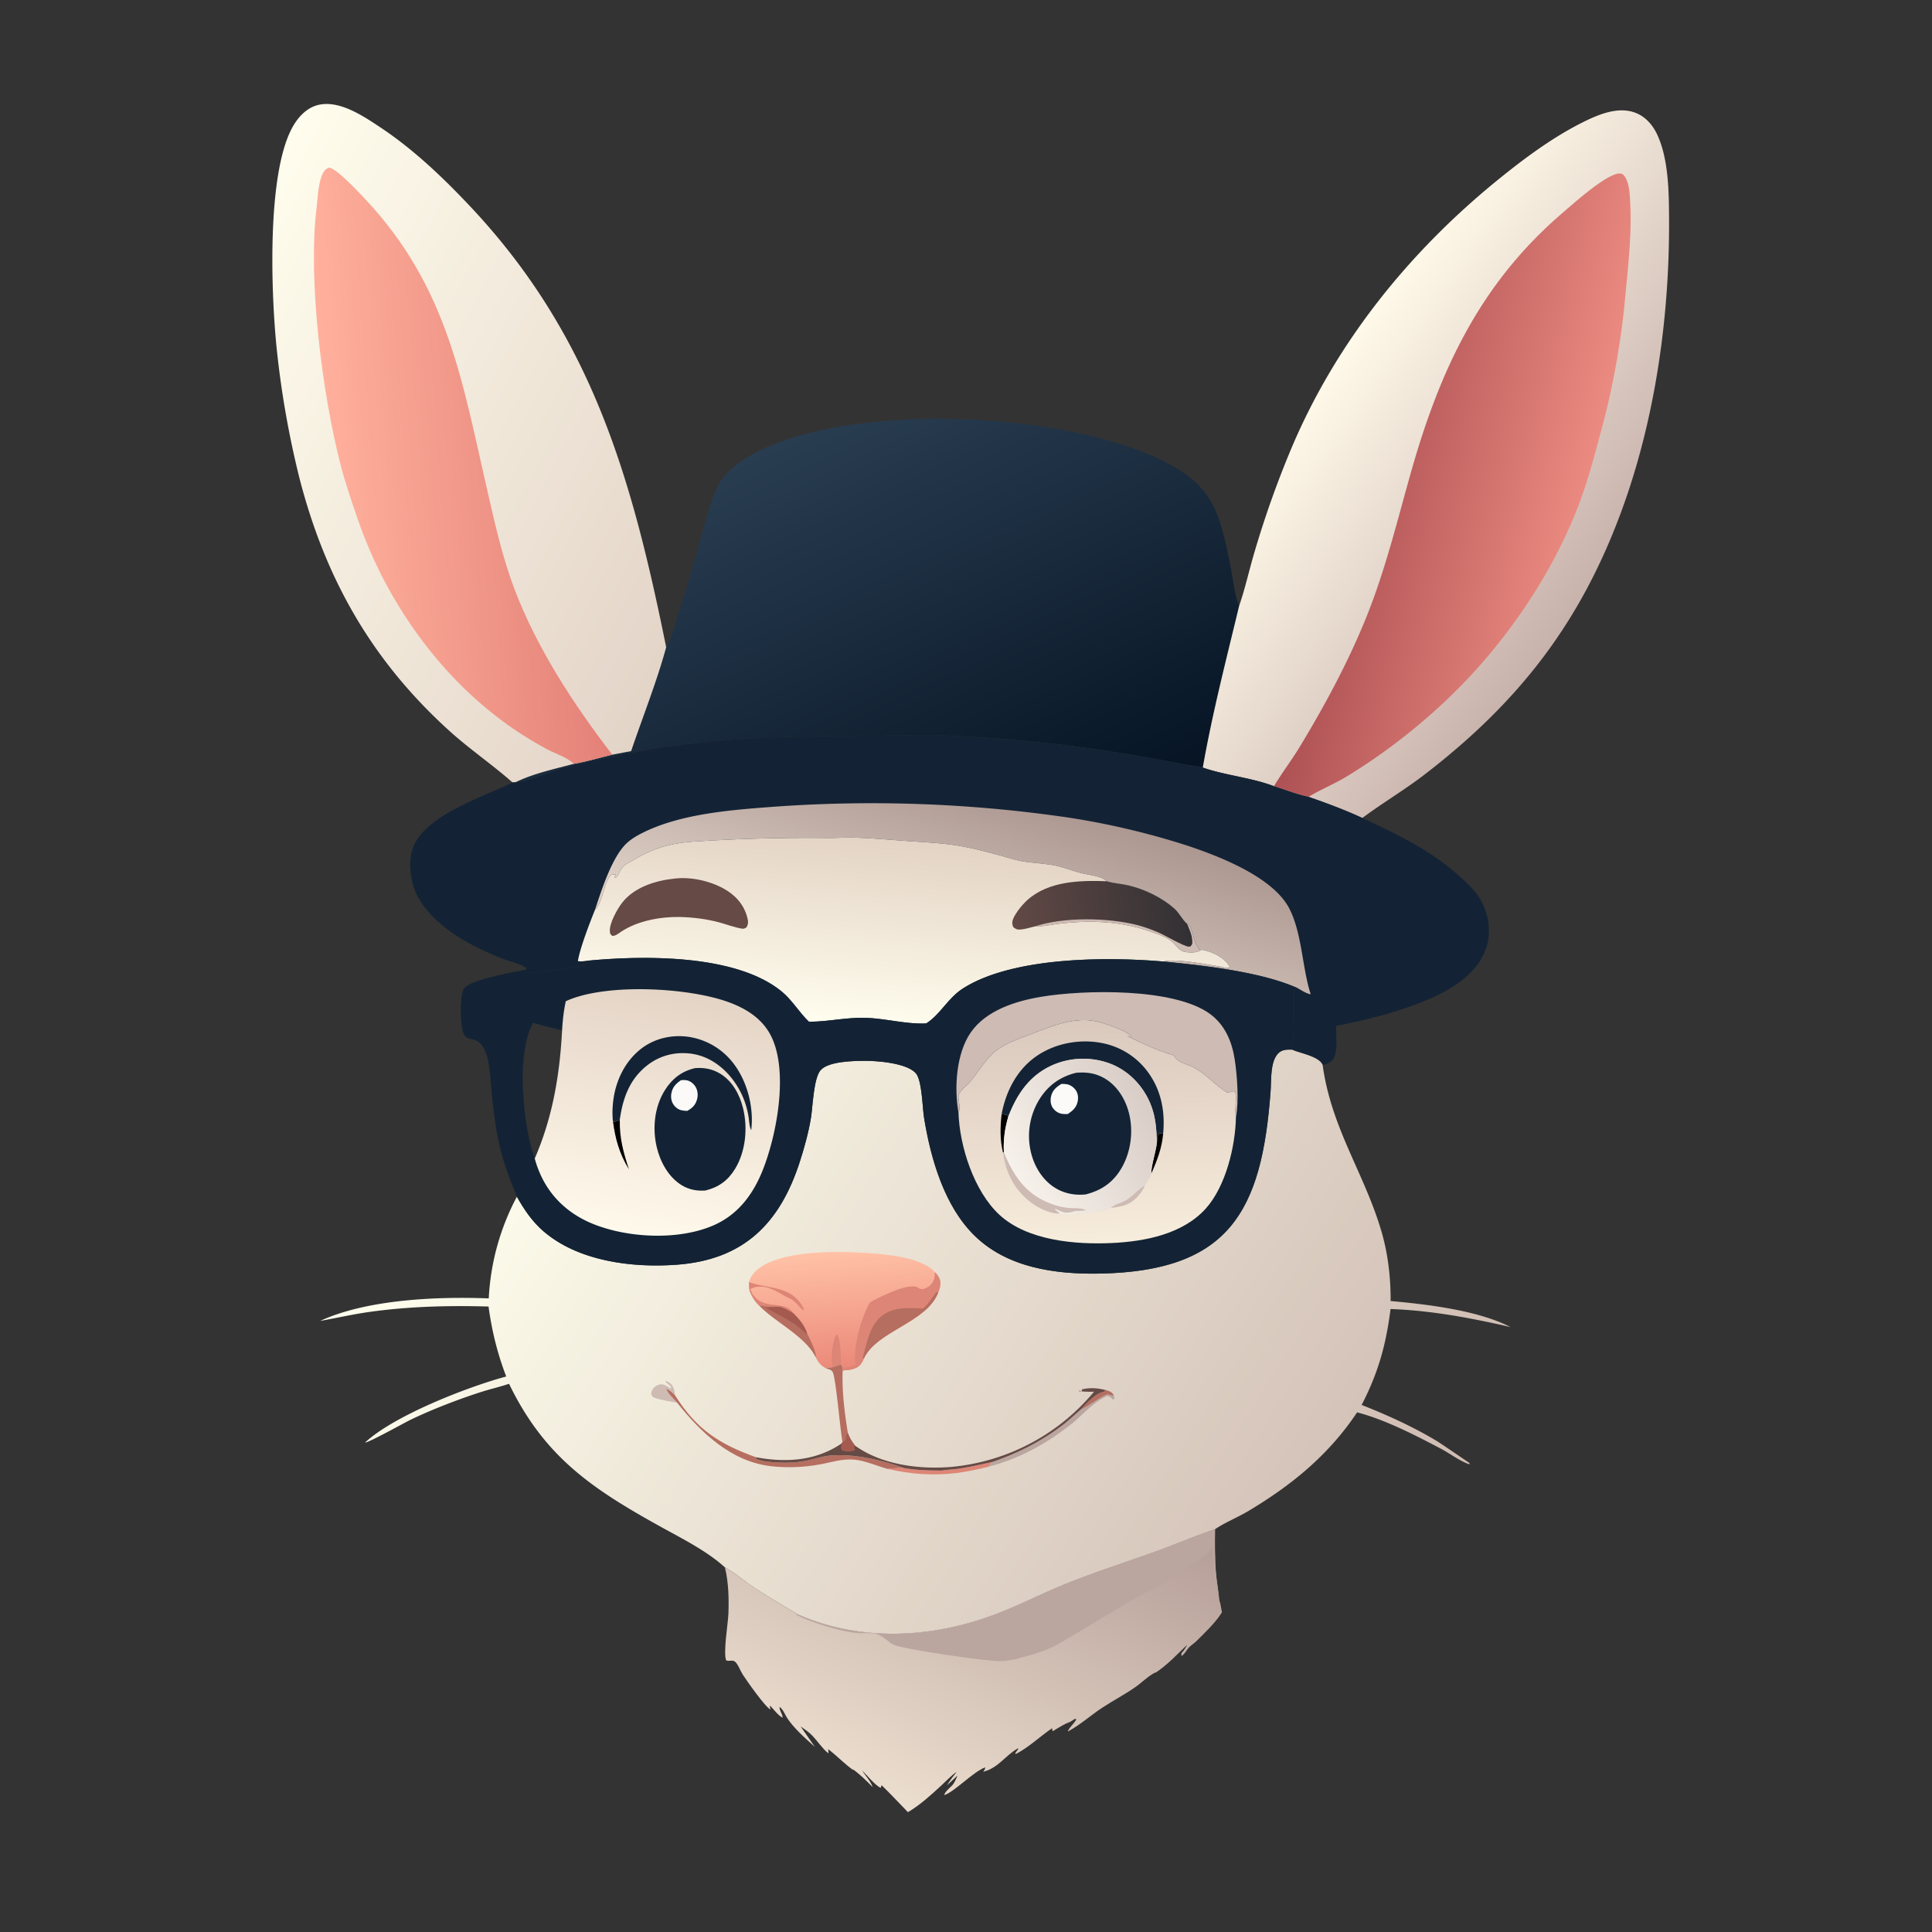 <svg version="1.1" xmlns="http://www.w3.org/2000/svg" style="display: block;" viewBox="0 0 2048 2048" width="1024" height="1024">
<rect x="0" y="0" width="2048" height="2048" fill="#333333" stroke="none"/>
<defs>
	<linearGradient id="Gradient1" gradientUnits="userSpaceOnUse" x1="1096.99" y1="1547.84" x2="930.757" y2="1902.35">
		<stop class="stop0" offset="0" stop-opacity="1" stop-color="rgb(181,158,152)"/>
		<stop class="stop1" offset="1" stop-opacity="1" stop-color="rgb(236,222,207)"/>
	</linearGradient>
	<linearGradient id="Gradient2" gradientUnits="userSpaceOnUse" x1="1087.62" y1="898.005" x2="875.535" y2="446.119">
		<stop class="stop0" offset="0" stop-opacity="1" stop-color="rgb(6,20,36)"/>
		<stop class="stop1" offset="1" stop-opacity="1" stop-color="rgb(41,61,81)"/>
	</linearGradient>
	<linearGradient id="Gradient3" gradientUnits="userSpaceOnUse" x1="753.64" y1="628.013" x2="204.077" y2="339.419">
		<stop class="stop0" offset="0" stop-opacity="1" stop-color="rgb(227,212,200)"/>
		<stop class="stop1" offset="1" stop-opacity="1" stop-color="rgb(255,253,237)"/>
	</linearGradient>
	<linearGradient id="Gradient4" gradientUnits="userSpaceOnUse" x1="621.794" y1="482.533" x2="349.254" y2="502.581">
		<stop class="stop0" offset="0" stop-opacity="1" stop-color="rgb(228,129,120)"/>
		<stop class="stop1" offset="1" stop-opacity="1" stop-color="rgb(255,176,156)"/>
	</linearGradient>
	<linearGradient id="Gradient5" gradientUnits="userSpaceOnUse" x1="1699.22" y1="604.765" x2="1406.96" y2="395.287">
		<stop class="stop0" offset="0" stop-opacity="1" stop-color="rgb(200,178,172)"/>
		<stop class="stop1" offset="1" stop-opacity="1" stop-color="rgb(255,249,233)"/>
	</linearGradient>
	<linearGradient id="Gradient6" gradientUnits="userSpaceOnUse" x1="1435.73" y1="485.923" x2="1674.92" y2="543.101">
		<stop class="stop0" offset="0" stop-opacity="1" stop-color="rgb(174,81,84)"/>
		<stop class="stop1" offset="1" stop-opacity="1" stop-color="rgb(235,138,128)"/>
	</linearGradient>
	<linearGradient id="Gradient7" gradientUnits="userSpaceOnUse" x1="1060.81" y1="838.574" x2="1002.71" y2="1033.85">
		<stop class="stop0" offset="0" stop-opacity="1" stop-color="rgb(172,151,145)"/>
		<stop class="stop1" offset="1" stop-opacity="1" stop-color="rgb(220,206,196)"/>
	</linearGradient>
	<linearGradient id="Gradient8" gradientUnits="userSpaceOnUse" x1="972.442" y1="891.353" x2="953.151" y2="1090.04">
		<stop class="stop0" offset="0" stop-opacity="1" stop-color="rgb(227,211,196)"/>
		<stop class="stop1" offset="1" stop-opacity="1" stop-color="rgb(255,253,238)"/>
	</linearGradient>
	<linearGradient id="Gradient9" gradientUnits="userSpaceOnUse" x1="1255.04" y1="957.361" x2="1076.54" y2="989.528">
		<stop class="stop0" offset="0" stop-opacity="1" stop-color="rgb(51,49,52)"/>
		<stop class="stop1" offset="1" stop-opacity="1" stop-color="rgb(98,73,69)"/>
	</linearGradient>
	<linearGradient id="Gradient10" gradientUnits="userSpaceOnUse" x1="1445.27" y1="1662.5" x2="556.076" y2="1094.46">
		<stop class="stop0" offset="0" stop-opacity="1" stop-color="rgb(208,189,179)"/>
		<stop class="stop1" offset="1" stop-opacity="1" stop-color="rgb(255,255,238)"/>
	</linearGradient>
	<linearGradient id="Gradient11" gradientUnits="userSpaceOnUse" x1="900.599" y1="1447.63" x2="890.901" y2="1327.24">
		<stop class="stop0" offset="0" stop-opacity="1" stop-color="rgb(236,138,122)"/>
		<stop class="stop1" offset="1" stop-opacity="1" stop-color="rgb(255,193,166)"/>
	</linearGradient>
	<linearGradient id="Gradient12" gradientUnits="userSpaceOnUse" x1="1159.62" y1="1080.31" x2="1167.87" y2="1315.67">
		<stop class="stop0" offset="0" stop-opacity="1" stop-color="rgb(218,200,189)"/>
		<stop class="stop1" offset="1" stop-opacity="1" stop-color="rgb(247,237,220)"/>
	</linearGradient>
	<linearGradient id="Gradient13" gradientUnits="userSpaceOnUse" x1="1214.64" y1="1164.05" x2="1077.74" y2="1246.54">
		<stop class="stop0" offset="0" stop-opacity="1" stop-color="rgb(217,205,199)"/>
		<stop class="stop1" offset="1" stop-opacity="1" stop-color="rgb(246,241,234)"/>
	</linearGradient>
	<linearGradient id="Gradient14" gradientUnits="userSpaceOnUse" x1="722.356" y1="1051.68" x2="676.827" y2="1307.18">
		<stop class="stop0" offset="0" stop-opacity="1" stop-color="rgb(228,212,198)"/>
		<stop class="stop1" offset="1" stop-opacity="1" stop-color="rgb(255,249,235)"/>
	</linearGradient>
</defs>
<path transform="translate(0,0)" fill="url(#Gradient1)" d="M 844.337 1710.62 C 910.773 1740.45 986.217 1736.9 1053.47 1711.82 C 1080.36 1701.8 1106.07 1688.36 1132.77 1677.77 C 1163.15 1665.73 1193.92 1655.85 1224.62 1644.82 C 1245.84 1637.19 1266.58 1628.33 1287.95 1621.06 C 1287.82 1636.45 1287.65 1651.79 1288.92 1667.14 C 1289.72 1676.73 1291.53 1686.16 1292.4 1695.7 C 1293.91 1699.94 1294.46 1704.76 1295.32 1709.19 C 1288.43 1720.15 1277.35 1730.62 1268.11 1739.78 C 1264.83 1743.03 1261.22 1744.56 1258.54 1748.59 C 1256.92 1751.02 1255.5 1752.86 1253.44 1754.92 L 1252.18 1754.92 L 1252.5 1752.24 C 1255.16 1749.62 1256.66 1746.86 1258.42 1743.59 C 1247.44 1754.06 1237.21 1765.18 1224.43 1773.5 L 1224.94 1772.72 C 1217.18 1776.57 1210.68 1783.38 1203.6 1788.35 C 1192.02 1796.48 1179.52 1802.87 1167.83 1810.64 C 1155.45 1818.87 1145.42 1828.19 1132.09 1835.42 C 1132.19 1832.39 1139.57 1826.24 1141.01 1822.32 L 1139.11 1822.15 C 1136.3 1824.38 1133.17 1825.93 1130.01 1827.61 L 1134.31 1824.73 C 1128.04 1827.92 1122.08 1831.29 1116.14 1835.07 C 1115.22 1833.9 1115.4 1833.42 1115.26 1831.98 C 1103.11 1840.16 1089.39 1853.22 1076.57 1859.36 L 1076.27 1858.32 L 1079.57 1853.82 L 1079.12 1853.29 C 1065.72 1860.75 1058.44 1874.06 1042.25 1878.17 C 1043.49 1876.29 1044.21 1875.74 1044.36 1873.45 C 1030.92 1878.65 1012.31 1899.05 1001.01 1902.91 C 1001.53 1898.64 1008.45 1894.41 1010.92 1890.58 C 1012.57 1888.02 1013.78 1884.9 1015.02 1882.12 L 1003.85 1892.5 C 1006.75 1887.44 1010.65 1882.84 1014.16 1878.18 C 1008.2 1882.33 1003.09 1887.83 997.752 1892.76 C 986.812 1902.86 975.314 1913.39 962.445 1920.97 C 953.229 1911.52 944.052 1901.58 934.577 1892.42 L 933.458 1895.28 C 926.533 1891.3 919.563 1882.4 913.851 1876.66 C 917.431 1882.58 922.821 1887.81 925.035 1894.39 C 918.21 1887.31 911.548 1880.93 903.621 1875.04 L 904.993 1876.75 C 895.379 1870.01 887.293 1861.31 877.931 1854.19 C 878.116 1855.77 878.186 1857.09 878.15 1858.69 C 871.829 1853.61 867.007 1846.15 861.446 1840.23 C 857.748 1836.29 853.027 1833.16 848.656 1830.01 L 863.693 1851.68 C 853.618 1842.62 839.93 1830.78 833.213 1819.1 C 831.331 1815.83 829.558 1811.5 826.369 1809.39 C 826.129 1813.75 829.672 1816.59 829.552 1820.83 C 824.952 1818.55 819.991 1811.86 816.327 1808.04 C 815.718 1809.27 816.534 1810.9 816.848 1812.21 C 811.498 1810.1 791.104 1781 787.143 1774.8 C 784.828 1771.17 782.353 1764.01 779.169 1761.46 C 776.257 1759.13 773.058 1761.49 769.732 1760.05 C 766.533 1751.32 771.716 1721.41 772.135 1710.65 C 772.746 1694.94 772.323 1677.85 768.677 1662.51 C 768.595 1662.17 768.503 1661.82 768.417 1661.47 C 778.917 1667.19 788.339 1675.49 798.306 1682.15 C 813.283 1692.16 828.955 1701.25 844.337 1710.62 z"/>
<path transform="translate(0,0)" fill="rgb(186,165,159)" d="M 844.337 1710.62 C 910.773 1740.45 986.217 1736.9 1053.47 1711.82 C 1080.36 1701.8 1106.07 1688.36 1132.77 1677.77 C 1163.15 1665.73 1193.92 1655.85 1224.62 1644.82 C 1245.84 1637.19 1266.58 1628.33 1287.95 1621.06 C 1287.82 1636.45 1287.65 1651.79 1288.92 1667.14 C 1289.72 1676.73 1291.53 1686.16 1292.4 1695.7 C 1285.89 1689.68 1286.38 1650.07 1285.64 1639.12 C 1281.9 1646.01 1275.89 1649.49 1269.79 1654.09 C 1257.08 1663.68 1244.33 1672.56 1230.34 1680.22 C 1221.04 1685.31 1211.12 1689.47 1202.07 1694.96 L 1142.13 1730.73 C 1127.8 1739.2 1115.68 1747.39 1099.48 1752.22 C 1087.12 1755.89 1074.27 1760.34 1061.3 1760.89 C 1047.6 1761.47 956.405 1748.14 947.259 1743.46 C 941.348 1740.44 936.666 1734.76 930.404 1732.57 C 923.004 1729.99 915.465 1731.8 907.868 1731.03 C 890.559 1729.29 859.595 1719.91 844.131 1711.8 L 844.337 1710.62 z"/>
<path transform="translate(0,0)" fill="url(#Gradient2)" d="M 706.174 686.135 C 712.368 676.065 715.822 660.652 719.407 649.345 C 725.804 629.17 732.367 608.937 737.976 588.531 C 744.432 565.046 749.997 540.301 759.58 517.864 C 769.314 495.076 799.664 478.998 821.76 470.398 C 927.726 429.151 1120.41 438.036 1224 484.403 C 1286.83 512.524 1292.93 541.756 1305.28 605.3 C 1307.46 616.525 1308.72 630.388 1312.96 640.87 C 1313.15 641.341 1313.35 641.806 1313.55 642.273 C 1299.82 699.41 1285.22 755.692 1275.02 813.662 C 1268.24 812.033 1261.21 811.362 1254.34 810.033 C 1234.11 806.116 1213.97 802.353 1193.6 799.191 A 1562.46 1562.46 0 0 0 988.468 779.239 C 965.812 778.733 942.876 780.018 920.16 780.001 C 848.135 779.946 777.39 781.517 705.937 791.763 A 967.472 967.472 0 0 0 598.856 813.8 C 584.409 817.57 558.85 828.772 546.385 829.284 C 565.047 819.973 588.191 815.097 608.234 809.687 C 621.815 807.306 635.589 803.174 649.035 799.989 L 669.023 796.187 C 681.437 759.579 695.962 723.411 706.174 686.135 z"/>
<path transform="translate(0,0)" fill="url(#Gradient3)" d="M 543.333 829.443 C 521.821 810.458 497.93 794.27 476.54 774.913 C 393.963 700.183 344.608 613.153 317.094 505.502 A 989.873 989.873 0 0 1 293.579 372.109 C 287.423 314.451 281.952 181.239 311.365 132.55 C 317.382 122.59 326.187 113.708 337.891 111.117 C 360.395 106.134 385.588 123.33 403.358 135.128 C 438.269 158.307 469.584 188.186 498.238 218.601 C 627.39 355.688 669.883 506.573 706.174 686.135 C 695.962 723.411 681.437 759.579 669.023 796.187 L 649.035 799.989 C 635.589 803.174 621.815 807.306 608.234 809.687 C 588.191 815.097 565.047 819.973 546.385 829.284 L 543.333 829.443 z"/>
<path transform="translate(0,0)" fill="url(#Gradient4)" d="M 608.234 809.687 C 601.42 802.792 588.096 798.739 579.502 794.071 C 567.758 787.692 555.513 780.338 544.48 772.781 C 467.576 720.1 409.768 638.683 379.395 550.914 C 372.479 530.93 365.577 510.733 360.382 490.229 C 341.501 415.704 326.191 296.197 335.591 220.249 C 336.997 208.895 337.201 193.242 342.507 183.196 C 344.036 180.303 345.756 178.709 348.899 177.627 C 357.27 179.022 380.115 203.563 386.896 210.78 C 475.353 304.923 490.07 405.102 517.911 525.886 C 525.427 558.491 532.991 591.506 544.77 622.884 C 568.588 686.326 607.891 746.464 649.035 799.989 C 635.589 803.174 621.815 807.306 608.234 809.687 z"/>
<path transform="translate(0,0)" fill="url(#Gradient5)" d="M 1313.55 642.273 C 1320.14 623.14 1324.35 603.389 1330.17 584.035 A 1040.63 1040.63 0 0 1 1369.34 474.236 C 1416.71 362.59 1493.72 267.151 1587.45 190.931 C 1615.71 167.955 1646.44 145.08 1679.19 128.939 C 1694.88 121.208 1714.43 113.187 1732.04 118.992 C 1743.51 122.775 1751.6 131.824 1756.63 142.512 C 1768.94 168.704 1769.13 204.31 1769.28 232.977 C 1769.81 336.452 1754.42 445.405 1718.44 542.788 C 1674.75 660.994 1609.62 744.54 1509.9 821.193 C 1488.7 837.486 1465.55 851.144 1444.13 867.09 C 1425.43 858.451 1406.58 851.452 1387.12 844.698 C 1374.93 842.178 1362.36 837.189 1350.46 833.422 C 1326.19 824.16 1299.43 822.108 1275.02 813.662 C 1285.22 755.692 1299.82 699.41 1313.55 642.273 z"/>
<path transform="translate(0,0)" fill="url(#Gradient6)" d="M 1350.46 833.422 C 1358.89 819.23 1369.03 806.132 1377.57 792.033 C 1404.41 747.739 1429.45 701.326 1448.75 653.253 C 1468.73 603.501 1481.1 552.172 1495.65 500.746 C 1526.3 392.432 1568.55 301.48 1655.2 226.685 C 1667.67 215.924 1699.01 187.81 1714.15 184.232 C 1716.39 183.703 1717.94 183.834 1720.07 184.625 C 1726.96 190.752 1727.48 204.216 1727.98 212.921 C 1729.94 246.791 1726.13 279.676 1722.94 313.277 A 835.231 835.231 0 0 1 1696.11 461.008 C 1689.73 484.799 1683.42 508.426 1674.84 531.543 C 1650.73 596.557 1610.34 659.461 1563.87 710.8 C 1525.15 753.574 1477.03 793.022 1427.69 823.038 C 1414.55 831.031 1400.13 836.831 1387.12 844.698 C 1374.93 842.178 1362.36 837.189 1350.46 833.422 z"/>
<path transform="translate(0,0)" fill="rgb(19,35,53)" d="M 546.385 829.284 C 558.85 828.772 584.409 817.57 598.856 813.8 A 967.472 967.472 0 0 1 705.937 791.763 C 777.39 781.517 848.135 779.946 920.16 780.001 C 942.876 780.018 965.812 778.733 988.468 779.239 A 1562.46 1562.46 0 0 1 1193.6 799.191 C 1213.97 802.353 1234.11 806.116 1254.34 810.033 C 1261.21 811.362 1268.24 812.033 1275.02 813.662 C 1299.43 822.108 1326.19 824.16 1350.46 833.422 C 1362.36 837.189 1374.93 842.178 1387.12 844.698 C 1406.58 851.452 1425.43 858.451 1444.13 867.09 C 1481.88 884.853 1517.21 901.502 1548.47 930.012 C 1559.97 940.5 1568.8 949.116 1574.23 964.056 C 1579.87 979.573 1579.92 996.29 1572.8 1011.47 C 1558.66 1041.6 1521.74 1057.47 1492.23 1067.83 C 1467.45 1076.53 1442.01 1082.37 1416.31 1087.55 C 1416.05 1097.68 1419.25 1117.36 1411.49 1124.76 C 1408.99 1127.15 1405.31 1128.07 1402.05 1128.9 C 1398.34 1120.05 1379.41 1116.81 1370.95 1113.27 L 1369.46 1112.65 C 1368.79 1106.86 1370.87 1100.31 1371.16 1094.35 C 1371.87 1079.99 1371.75 1065.46 1371.64 1051.08 C 1373.03 1050.31 1373.57 1049.86 1374.52 1048.52 C 1374.79 1048.14 1375.04 1047.74 1375.29 1047.35 C 1336.75 1030.15 1275.75 1023.39 1233.7 1019.31 C 1172.66 1013.96 1073.16 1014.35 1020.77 1047.81 C 1005.12 1057.81 996.92 1074.91 982.775 1084.25 C 982.447 1084.47 982.112 1084.68 981.781 1084.89 C 960.584 1085.92 938.596 1079.51 917.167 1078.94 C 897.282 1078.4 878.343 1082.94 858.764 1083.07 C 858.343 1083.08 857.921 1083.07 857.5 1083.07 C 846.993 1073.05 839.851 1060.23 828.407 1050.87 C 779.884 1011.16 681.153 1012.63 621.056 1018.57 L 624.408 1019.48 L 624.595 1019.29 L 626.002 1022.02 L 626.398 1020.61 C 624.115 1020.63 622.938 1020.76 620.877 1021.72 C 610.963 1026.36 579.194 1028.85 565.892 1031.18 C 561.672 1030.79 558.604 1030.41 554.82 1028.44 L 557.592 1027.71 L 558.137 1026.41 C 551.849 1021.47 539.876 1019.16 532.279 1016.13 C 498.981 1002.88 458.836 981.997 441.939 948.662 C 435.121 935.212 432.446 913.712 437.495 899.317 C 449.927 863.871 512.64 844.805 543.333 829.443 L 546.385 829.284 z"/>
<path transform="translate(0,0)" fill="url(#Gradient7)" d="M 630.739 964.374 C 637.418 944.11 647.684 911.886 662.024 896.189 C 667.17 890.556 673.838 886.54 680.594 883.119 C 719.97 863.182 771.962 858.815 815.38 855.544 A 1437.91 1437.91 0 0 1 1132.39 866.631 A 810.683 810.683 0 0 1 1258.62 896.403 C 1293.25 907.933 1350.07 929.978 1367 963.609 C 1380.37 990.172 1380.4 1026.48 1389.42 1053.98 C 1384.75 1053.28 1379.48 1049.58 1375.29 1047.35 C 1336.75 1030.15 1275.75 1023.39 1233.7 1019.31 C 1245.18 1015.68 1278.59 1022.27 1292.19 1024.39 C 1295.89 1024.97 1299.01 1026.4 1302.84 1026.05 L 1303.38 1024.71 C 1302.82 1023.72 1302.65 1023.32 1302.02 1022.46 C 1295.56 1013.66 1284.32 1008.78 1274.03 1006.77 L 1272.33 1007.47 C 1272.07 1007.14 1271.8 1006.82 1271.55 1006.49 C 1271.16 1005.96 1270.79 1005.42 1270.39 1004.89 C 1266.29 999.408 1265.51 993.201 1263.35 986.86 C 1262.26 983.645 1261.52 980.802 1258.39 979.351 C 1253.55 975.319 1250.21 968.055 1245.17 963.479 C 1231.78 951.341 1212.96 942.397 1195.42 938.391 C 1188.54 936.819 1181.22 936.462 1174.46 934.526 C 1174.07 934.414 1173.68 934.273 1173.3 934.146 C 1171.14 932.234 1169.05 931.137 1166.34 930.142 C 1159.91 927.781 1152.47 927.131 1145.8 925.419 C 1135.81 922.856 1126.37 918.89 1116.15 917.082 C 1105.91 915.27 1095.45 914.843 1085.17 913.252 C 1076.64 911.931 1068.17 908.981 1059.83 906.737 C 1043.52 902.351 1026.57 897.872 1009.82 895.556 C 993.595 893.312 976.857 892.604 960.515 891.415 C 942.481 890.103 924.287 888.487 906.218 887.938 C 896.637 887.648 887.082 888.364 877.506 888.309 A 1849.99 1849.99 0 0 0 736.52 892.033 C 712.08 893.49 692.171 899.072 671.241 911.795 C 667.697 913.95 663.009 915.89 660.201 918.989 C 658.004 921.416 656.66 924.719 655.175 927.601 C 654.462 928.985 653.497 929.785 652.265 930.684 L 650.989 930.391 L 653.053 927.132 C 650.948 926.471 650.022 926.973 647.902 927.408 C 640.241 933.939 639.016 957.398 630.739 964.374 z"/>
<path transform="translate(0,0)" fill="url(#Gradient8)" d="M 630.739 964.374 C 639.016 957.398 640.241 933.939 647.902 927.408 C 650.022 926.973 650.948 926.471 653.053 927.132 L 650.989 930.391 L 652.265 930.684 C 653.497 929.785 654.462 928.985 655.175 927.601 C 656.66 924.719 658.004 921.416 660.201 918.989 C 663.009 915.89 667.697 913.95 671.241 911.795 C 692.171 899.072 712.08 893.49 736.52 892.033 A 1849.99 1849.99 0 0 1 877.506 888.309 C 887.082 888.364 896.637 887.648 906.218 887.938 C 924.287 888.487 942.481 890.103 960.515 891.415 C 976.857 892.604 993.595 893.312 1009.82 895.556 C 1026.57 897.872 1043.52 902.351 1059.83 906.737 C 1068.17 908.981 1076.64 911.931 1085.17 913.252 C 1095.45 914.843 1105.91 915.27 1116.15 917.082 C 1126.37 918.89 1135.81 922.856 1145.8 925.419 C 1152.47 927.131 1159.91 927.781 1166.34 930.142 C 1169.05 931.137 1171.14 932.234 1173.3 934.146 C 1173.68 934.273 1174.07 934.414 1174.46 934.526 C 1181.22 936.462 1188.54 936.819 1195.42 938.391 C 1212.96 942.397 1231.78 951.341 1245.17 963.479 C 1250.21 968.055 1253.55 975.319 1258.39 979.351 C 1261.52 980.802 1262.26 983.645 1263.35 986.86 C 1265.51 993.201 1266.29 999.408 1270.39 1004.89 C 1270.79 1005.42 1271.16 1005.96 1271.55 1006.49 C 1271.8 1006.82 1272.07 1007.14 1272.33 1007.47 L 1274.03 1006.77 C 1284.32 1008.78 1295.56 1013.66 1302.02 1022.46 C 1302.65 1023.32 1302.82 1023.72 1303.38 1024.71 L 1302.84 1026.05 C 1299.01 1026.4 1295.89 1024.97 1292.19 1024.39 C 1278.59 1022.27 1245.18 1015.68 1233.7 1019.31 C 1172.66 1013.96 1073.16 1014.35 1020.77 1047.81 C 1005.12 1057.81 996.92 1074.91 982.775 1084.25 C 982.447 1084.47 982.112 1084.68 981.781 1084.89 C 960.584 1085.92 938.596 1079.51 917.167 1078.94 C 897.282 1078.4 878.343 1082.94 858.764 1083.07 C 858.343 1083.08 857.921 1083.07 857.5 1083.07 C 846.993 1073.05 839.851 1060.23 828.407 1050.87 C 779.884 1011.16 681.153 1012.63 621.056 1018.57 C 618.13 1018.97 615.531 1019.45 612.605 1018.75 C 614.753 1005.15 625.126 978.263 630.739 964.374 z"/>
<path transform="translate(0,0)" fill="rgb(101,74,69)" d="M 714.688 931.382 C 731.716 929.189 752.069 933.639 767.008 941.89 C 779.364 948.714 788.396 958.477 792.107 972.362 C 793.181 976.38 793.493 979.325 791.326 983.014 C 789.198 984.209 788.743 984.744 786.268 984.345 C 778.41 983.075 770.08 979.812 762.34 977.743 C 748.606 974.072 734.9 972.448 720.715 972.019 C 700.138 971.696 675.879 976.026 658.471 987.609 C 655.614 989.509 652.678 992.177 649.101 992.071 C 647.12 990.475 646.753 990.248 646.478 987.548 C 645.61 979.027 654.478 963.275 659.695 956.653 C 672.509 940.388 694.931 933.459 714.688 931.382 z"/>
<path transform="translate(0,0)" fill="url(#Gradient9)" d="M 1096.62 982.128 C 1091.75 983.353 1086.63 984.911 1081.62 985.351 C 1078.28 985.646 1076.7 984.862 1074.14 982.809 C 1073.4 980.959 1072.94 979.633 1073.09 977.595 C 1073.57 970.821 1083.83 958.755 1088.82 954.259 C 1111.39 933.886 1144.76 933.101 1173.3 934.146 C 1173.68 934.273 1174.07 934.414 1174.46 934.526 C 1181.22 936.462 1188.54 936.819 1195.42 938.391 C 1212.96 942.397 1231.78 951.341 1245.17 963.479 C 1250.21 968.055 1253.55 975.319 1258.39 979.351 C 1261.52 980.802 1262.26 983.645 1263.35 986.86 C 1265.51 993.201 1266.29 999.408 1270.39 1004.89 C 1270.79 1005.42 1271.16 1005.96 1271.55 1006.49 C 1271.8 1006.82 1272.07 1007.14 1272.33 1007.47 C 1268.22 1009.84 1264.69 1009.66 1260.1 1009.52 C 1250.67 1009.24 1249.57 1005.08 1243.45 999.068 C 1237.81 993.518 1225.7 989.49 1218.17 986.967 C 1187.7 976.755 1158.33 975.455 1126.48 978.673 C 1116.92 979.639 1107.31 982.046 1097.71 982.134 C 1097.35 982.137 1096.98 982.13 1096.62 982.128 z"/>
<path transform="translate(0,0)" fill="rgb(205,187,180)" d="M 1096.62 982.128 C 1127.45 971.891 1174.04 972.596 1205.57 980.603 C 1213.22 982.545 1221.03 985.514 1228.29 988.596 C 1234.68 991.307 1255.11 1003.35 1260.17 1003.5 C 1260.94 1003.53 1261.66 1003.1 1262.41 1002.9 L 1263.84 1000.33 C 1264.38 992.556 1261.35 986.33 1258.39 979.351 C 1261.52 980.802 1262.26 983.645 1263.35 986.86 C 1265.51 993.201 1266.29 999.408 1270.39 1004.89 C 1270.79 1005.42 1271.16 1005.96 1271.55 1006.49 C 1271.8 1006.82 1272.07 1007.14 1272.33 1007.47 C 1268.22 1009.84 1264.69 1009.66 1260.1 1009.52 C 1250.67 1009.24 1249.57 1005.08 1243.45 999.068 C 1237.81 993.518 1225.7 989.49 1218.17 986.967 C 1187.7 976.755 1158.33 975.455 1126.48 978.673 C 1116.92 979.639 1107.31 982.046 1097.71 982.134 C 1097.35 982.137 1096.98 982.13 1096.62 982.128 z"/>
<path transform="translate(0,0)" fill="url(#Gradient10)" d="M 621.056 1018.57 C 681.153 1012.63 779.884 1011.16 828.407 1050.87 C 839.851 1060.23 846.993 1073.05 857.5 1083.07 C 857.921 1083.07 858.343 1083.08 858.764 1083.07 C 878.343 1082.94 897.282 1078.4 917.167 1078.94 C 938.596 1079.51 960.584 1085.92 981.781 1084.89 C 982.112 1084.68 982.447 1084.47 982.775 1084.25 C 996.92 1074.91 1005.12 1057.81 1020.77 1047.81 C 1073.16 1014.35 1172.66 1013.96 1233.7 1019.31 C 1275.75 1023.39 1336.75 1030.15 1375.29 1047.35 C 1375.04 1047.74 1374.79 1048.14 1374.52 1048.52 C 1373.57 1049.86 1373.03 1050.31 1371.64 1051.08 C 1371.75 1065.46 1371.87 1079.99 1371.16 1094.35 C 1370.87 1100.31 1368.79 1106.86 1369.46 1112.65 L 1370.95 1113.27 C 1379.41 1116.81 1398.34 1120.05 1402.05 1128.9 C 1411.33 1196.72 1446.84 1244.37 1464.8 1306.75 C 1471.36 1329.53 1474.36 1355.38 1474.09 1379.14 C 1513.01 1382.64 1566.65 1388.97 1601.25 1406.75 C 1559.08 1397.06 1517.43 1389.19 1474.04 1387.61 C 1469.26 1425.46 1461 1455.23 1443.4 1489.31 C 1470.93 1500.16 1497.76 1512.32 1523.16 1527.59 C 1527.68 1530.31 1557.44 1550.77 1557.77 1550.85 L 1557.53 1552.01 L 1558.66 1552.56 C 1548.63 1549.69 1537.43 1540.99 1528.04 1536.04 C 1501.14 1521.85 1468.14 1504.74 1438.59 1497.18 C 1408.5 1542.25 1369.48 1574.18 1323.34 1601.73 C 1311.82 1608.61 1299.06 1613.58 1287.95 1621.06 C 1266.58 1628.33 1245.84 1637.19 1224.62 1644.82 C 1193.92 1655.85 1163.15 1665.73 1132.77 1677.77 C 1106.07 1688.36 1080.36 1701.8 1053.47 1711.82 C 986.217 1736.9 910.773 1740.45 844.337 1710.62 C 828.955 1701.25 813.283 1692.16 798.306 1682.15 C 788.339 1675.49 778.917 1667.19 768.417 1661.47 C 750.097 1644.73 724.903 1631.94 703.245 1620 C 629.17 1579.13 577.614 1545.46 539.63 1466.89 C 529.674 1470.2 519.401 1472.53 509.399 1475.75 C 485.95 1483.3 457.746 1494.14 435.464 1504.9 C 427.955 1508.52 391.531 1528.96 386.909 1529.21 C 417.895 1500.4 495.568 1470.21 536.628 1459.14 C 527.283 1434.9 521.369 1410.66 517.874 1384.97 C 475.67 1383.77 433.404 1384.82 391.522 1390.71 C 374.038 1393.17 356.79 1397.11 339.415 1400.22 C 389.435 1377.22 463.85 1374.28 518.095 1376.34 A 256.691 256.691 0 0 1 547.924 1268.53 C 539.861 1249.09 532.74 1230 528.402 1209.31 C 524.748 1191.88 522.68 1174.2 520.999 1156.49 C 520.01 1146.07 519.65 1135.02 517.512 1124.79 C 516.385 1119.39 514.749 1114.08 511.763 1109.4 C 508.87 1104.86 505.895 1102.99 500.732 1101.72 C 499.21 1101.35 497.627 1101.06 496.155 1100.51 C 493.618 1099.57 492.078 1097.47 491.153 1095.03 C 487.833 1086.27 487.041 1056.74 491.48 1048.48 C 496.101 1039.88 530.546 1033.53 540.128 1031.17 L 554.82 1028.44 C 558.604 1030.41 561.672 1030.79 565.892 1031.18 C 579.194 1028.85 610.963 1026.36 620.877 1021.72 C 622.938 1020.76 624.115 1020.63 626.398 1020.61 L 626.002 1022.02 L 624.595 1019.29 L 624.408 1019.48 L 621.056 1018.57 z M 621.056 1018.57 L 624.408 1019.48 L 624.595 1019.29 L 626.002 1022.02 L 626.398 1020.61 C 624.115 1020.63 622.938 1020.76 620.877 1021.72 C 610.963 1026.36 579.194 1028.85 565.892 1031.18 C 561.672 1030.79 558.604 1030.41 554.82 1028.44 L 540.128 1031.17 C 530.546 1033.53 496.101 1039.88 491.48 1048.48 C 487.041 1056.74 487.833 1086.27 491.153 1095.03 C 492.078 1097.47 493.618 1099.57 496.155 1100.51 C 497.627 1101.06 499.21 1101.35 500.732 1101.72 C 505.895 1102.99 508.87 1104.86 511.763 1109.4 C 514.749 1114.08 516.385 1119.39 517.512 1124.79 C 519.65 1135.02 520.01 1146.07 520.999 1156.49 C 522.68 1174.2 524.748 1191.88 528.402 1209.31 C 532.74 1230 539.861 1249.09 547.924 1268.53 C 555.674 1282.29 564.094 1294.82 576.15 1305.21 C 613.173 1337.13 670.481 1344.17 717.603 1340.64 C 788.271 1335.36 826.824 1297.05 847.973 1231.02 C 852.778 1216.01 857.187 1200.11 859.699 1184.57 C 861.572 1172.98 862.48 1142.4 870.027 1134.27 C 878.565 1125.08 903.801 1124.68 915.416 1124.53 C 929.281 1124.35 961.229 1126.74 970.826 1137.72 C 977.429 1145.27 977.756 1173.89 979.517 1184.74 C 986.592 1228.31 1001.07 1278.8 1033.42 1310.18 C 1068.33 1344.04 1118.83 1350.88 1165.48 1350.05 C 1303.38 1347.59 1337.52 1283.63 1346.85 1157.06 C 1347.72 1145.24 1346.25 1124.94 1355.29 1116.27 C 1359.1 1112.61 1364.5 1112.44 1369.46 1112.65 C 1368.79 1106.86 1370.87 1100.31 1371.16 1094.35 C 1371.87 1079.99 1371.75 1065.46 1371.64 1051.08 C 1373.03 1050.31 1373.57 1049.86 1374.52 1048.52 C 1374.79 1048.14 1375.04 1047.74 1375.29 1047.35 C 1336.75 1030.15 1275.75 1023.39 1233.7 1019.31 C 1172.66 1013.96 1073.16 1014.35 1020.77 1047.81 C 1005.12 1057.81 996.92 1074.91 982.775 1084.25 C 982.447 1084.47 982.112 1084.68 981.781 1084.89 C 960.584 1085.92 938.596 1079.51 917.167 1078.94 C 897.282 1078.4 878.343 1082.94 858.764 1083.07 C 858.343 1083.08 857.921 1083.07 857.5 1083.07 C 846.993 1073.05 839.851 1060.23 828.407 1050.87 C 779.884 1011.16 681.153 1012.63 621.056 1018.57 z"/>
<path transform="translate(0,0)" fill="rgb(205,187,180)" d="M 717.764 1486.89 C 712.182 1486.2 697.722 1483.4 692.495 1481.29 C 690.938 1479.39 689.959 1478.53 690.496 1475.83 C 691.122 1472.69 694.395 1469.24 697.369 1468.15 C 704.083 1465.7 706.547 1469.9 711.923 1472.29 L 711.94 1470.66 L 712.425 1471.84 L 710.956 1472.07 L 711.371 1470.07 L 705.186 1464.5 L 706.004 1463.87 C 707.511 1464.43 708.898 1465.18 710.174 1466.17 C 713.828 1468.98 714.994 1473.63 715.428 1478.01 C 715.46 1478.35 715.483 1478.68 715.51 1479.01 C 712.487 1475.96 710.228 1473.78 706.231 1472.12 C 707.668 1476.94 714.322 1482.96 717.764 1486.89 z"/>
<path transform="translate(0,0)" fill="rgb(221,133,118)" d="M 997.94 1558.86 C 1004.09 1557.89 1010.42 1557.73 1016.62 1556.78 C 1028.42 1554.98 1040.12 1552.28 1051.79 1549.79 L 1047.78 1554.8 C 1036.82 1557.61 1025.91 1559.81 1014.71 1561.39 C 989.154 1564.51 965.785 1562.76 940.823 1557.09 C 946.702 1556.39 952.295 1556.02 958.216 1556.15 C 971.525 1558.54 984.474 1558.68 997.94 1558.86 z"/>
<path transform="translate(0,0)" fill="rgb(181,110,95)" d="M 882.504 1449.27 A 390.904 390.904 0 0 1 891.588 1446.21 L 893.493 1449.63 L 893.196 1453.72 C 892.598 1476.24 895.211 1496.86 898.764 1519.04 C 898.543 1519.45 898.3 1519.85 898.099 1520.26 C 897.112 1522.33 896.805 1524.29 896.441 1526.52 C 895.208 1527.62 894.679 1528.1 893.082 1528.66 C 890.567 1515.18 886.145 1461.52 882.766 1454.56 C 881.452 1451.85 877.917 1451.34 875.295 1450.33 C 877.54 1449.34 880.07 1449.44 882.504 1449.27 z"/>
<path transform="translate(0,0)" fill="rgb(186,165,159)" d="M 1172.01 1473.51 C 1175.3 1474.44 1178.31 1475.31 1180.22 1478.43 C 1180.39 1478.71 1180.51 1479.01 1180.66 1479.3 L 1181.54 1482.84 L 1179.53 1483.56 L 1180.45 1484.17 C 1178.43 1482.22 1176.85 1480.45 1174.06 1479.65 C 1161.42 1484.63 1148.45 1498.56 1138.23 1507.56 C 1110.83 1529.58 1081.88 1545.87 1047.78 1554.8 L 1051.79 1549.79 C 1080.34 1539.91 1105.3 1527.22 1129.12 1508.62 A 1044.87 1044.87 0 0 0 1146.02 1493.79 C 1150.95 1488.24 1161.36 1477.37 1168.45 1475.7 C 1170.83 1475.14 1170.45 1475.18 1172.01 1473.51 z"/>
<path transform="translate(0,0)" fill="rgb(181,110,95)" d="M 1172.01 1473.51 C 1175.3 1474.44 1178.31 1475.31 1180.22 1478.43 C 1180.39 1478.71 1180.51 1479.01 1180.66 1479.3 C 1180.29 1479.28 1179.91 1479.28 1179.54 1479.24 C 1177.71 1479.06 1176.15 1478.5 1174.42 1477.91 C 1169.11 1478.39 1154.2 1490.53 1146.02 1493.79 C 1150.95 1488.24 1161.36 1477.37 1168.45 1475.7 C 1170.83 1475.14 1170.45 1475.18 1172.01 1473.51 z"/>
<path transform="translate(0,0)" fill="rgb(181,110,95)" d="M 717.764 1486.89 C 714.322 1482.96 707.668 1476.94 706.231 1472.12 C 710.228 1473.78 712.487 1475.96 715.51 1479.01 C 738.2 1514.98 761.924 1530.59 801.314 1544.71 C 802.228 1546.9 801.491 1546.37 803.312 1547.09 C 808.642 1549.19 815.612 1549.7 821.31 1550.08 C 833.527 1550.88 844.922 1550.59 856.89 1547.91 C 865.317 1546.03 873.865 1543.22 882.507 1542.74 C 907.944 1541.34 934.279 1547.82 958.216 1556.15 C 952.295 1556.02 946.702 1556.39 940.823 1557.09 C 929.373 1553.89 916.84 1548.2 905.044 1547.22 C 892.587 1546.18 880.401 1550.34 868.249 1552.5 C 851.74 1555.42 833.878 1556.15 817.205 1554.22 C 775.021 1549.32 743.019 1518.72 717.764 1486.89 z"/>
<path transform="translate(0,0)" fill="rgb(101,74,69)" d="M 1159.7 1475.27 C 1154.78 1475.4 1150.13 1475.32 1145.23 1474.8 L 1145 1475.4 L 1143.54 1474.08 L 1146.39 1474.91 L 1147.06 1472.73 C 1155.95 1470.77 1163.24 1471.35 1172.01 1473.51 C 1170.45 1475.18 1170.83 1475.14 1168.45 1475.7 C 1161.36 1477.37 1150.95 1488.24 1146.02 1493.79 A 1044.87 1044.87 0 0 1 1129.12 1508.62 C 1105.3 1527.22 1080.34 1539.91 1051.79 1549.79 C 1040.12 1552.28 1028.42 1554.98 1016.62 1556.78 C 1010.42 1557.73 1004.09 1557.89 997.94 1558.86 C 984.474 1558.68 971.525 1558.54 958.216 1556.15 C 934.279 1547.82 907.944 1541.34 882.507 1542.74 C 873.865 1543.22 865.317 1546.03 856.89 1547.91 C 844.922 1550.59 833.527 1550.88 821.31 1550.08 C 815.612 1549.7 808.642 1549.19 803.312 1547.09 C 801.491 1546.37 802.228 1546.9 801.314 1544.71 C 833.015 1550.66 864.681 1548.77 892.056 1530.19 L 893.082 1528.66 C 894.679 1528.1 895.208 1527.62 896.441 1526.52 C 896.805 1524.29 897.112 1522.33 898.099 1520.26 C 898.3 1519.85 898.543 1519.45 898.764 1519.04 C 900.29 1523.46 902.032 1526.48 904.75 1530.24 C 905.219 1530.89 905.665 1531.56 906.123 1532.22 C 934.42 1552.85 974.951 1557.88 1009 1554.93 A 223.22 223.22 0 0 0 1159.7 1475.27 z"/>
<path transform="translate(0,0)" fill="rgb(165,90,79)" d="M 898.764 1519.04 C 900.29 1523.46 902.032 1526.48 904.75 1530.24 C 905.219 1530.89 905.665 1531.56 906.123 1532.22 C 905.329 1534.25 905.988 1535.37 906.426 1537.47 C 900.9 1538.92 897.911 1539.68 892.532 1537.32 C 890.637 1534.71 891.572 1533.29 892.056 1530.19 L 893.082 1528.66 C 894.679 1528.1 895.208 1527.62 896.441 1526.52 C 896.805 1524.29 897.112 1522.33 898.099 1520.26 C 898.3 1519.85 898.543 1519.45 898.764 1519.04 z"/>
<path transform="translate(0,0)" fill="url(#Gradient11)" d="M 793.825 1359.13 C 795.571 1353.95 798.114 1349.86 802.284 1346.24 C 824.427 1327.03 877.763 1326.23 906.354 1327.58 C 929.751 1328.68 974.914 1330.67 991.202 1348.61 C 994.327 1351.98 996.906 1355.41 996.921 1360.22 C 996.931 1363.38 995.898 1367.14 994.578 1369.99 C 982.571 1401.9 930.101 1410.55 916.097 1439.33 C 915.872 1439.8 915.626 1440.25 915.39 1440.71 C 913.758 1445.03 911.212 1448.44 906.841 1450.29 C 903.09 1451.88 900.002 1452.34 896.016 1452.49 C 895.446 1452.51 894.548 1452.64 893.934 1452.72 L 893.196 1453.72 L 893.493 1449.63 L 891.588 1446.21 A 390.904 390.904 0 0 0 882.504 1449.27 C 880.07 1449.44 877.54 1449.34 875.295 1450.33 C 870.246 1447.68 867.038 1443.76 864.701 1438.65 C 853.934 1416.65 822.479 1401.98 805.262 1384.48 C 800.146 1379.88 797.339 1374.9 794.616 1368.64 C 793.99 1365.53 793.984 1362.3 793.825 1359.13 z"/>
<path transform="translate(0,0)" fill="rgb(221,133,118)" d="M 794.616 1368.64 L 795.457 1366.26 C 796.801 1370.79 798.038 1372.99 801.534 1376.15 C 801.876 1376.46 802.208 1376.78 802.551 1377.08 C 813.791 1387.14 833.622 1379.14 841.071 1392.23 C 836.325 1389.28 832.175 1386.86 826.774 1385.24 C 820.878 1384.52 814.679 1385.5 808.871 1384.23 C 806.362 1383.68 807.702 1383.55 805.262 1384.48 C 800.146 1379.88 797.339 1374.9 794.616 1368.64 z"/>
<path transform="translate(0,0)" fill="rgb(221,133,118)" d="M 793.825 1359.13 L 795.739 1359.75 C 817.044 1366.48 839.406 1363.43 851.491 1386.28 C 851.807 1386.88 852.105 1387.48 852.412 1388.09 L 851.346 1388.7 C 847.422 1385.76 844.752 1381.83 841.055 1378.76 C 839.024 1377.07 835.69 1375.9 833.317 1374.6 C 823.56 1369.24 814.453 1362.65 802.647 1364.05 C 800.182 1364.34 797.728 1365.28 795.457 1366.26 L 794.616 1368.64 C 793.99 1365.53 793.984 1362.3 793.825 1359.13 z"/>
<path transform="translate(0,0)" fill="rgb(221,133,118)" d="M 882.504 1449.27 C 881.143 1441.08 881.521 1431.62 883.428 1423.52 C 883.531 1423.08 883.672 1422.65 883.788 1422.21 C 884.536 1419.39 884.771 1416.43 887.174 1414.51 C 891.377 1418.8 891.085 1439.38 891.588 1446.21 A 390.904 390.904 0 0 0 882.504 1449.27 z"/>
<path transform="translate(0,0)" fill="rgb(181,110,95)" d="M 805.262 1384.48 C 807.702 1383.55 806.362 1383.68 808.871 1384.23 C 814.679 1385.5 820.878 1384.52 826.774 1385.24 C 832.175 1386.86 836.325 1389.28 841.071 1392.23 C 847.525 1398.71 852.738 1404.88 855.666 1413.76 C 858.121 1418.64 865.992 1434.01 864.701 1438.65 C 853.934 1416.65 822.479 1401.98 805.262 1384.48 z"/>
<path transform="translate(0,0)" fill="rgb(165,90,79)" d="M 826.774 1385.24 C 832.175 1386.86 836.325 1389.28 841.071 1392.23 C 847.525 1398.71 852.738 1404.88 855.666 1413.76 L 853.89 1413.43 C 841.377 1400.36 826.504 1395.03 811.462 1385.94 C 816.536 1385.5 821.684 1385.45 826.774 1385.24 z"/>
<path transform="translate(0,0)" fill="rgb(221,133,118)" d="M 991.202 1348.61 C 994.327 1351.98 996.906 1355.41 996.921 1360.22 C 996.931 1363.38 995.898 1367.14 994.578 1369.99 C 982.571 1401.9 930.101 1410.55 916.097 1439.33 C 915.872 1439.8 915.626 1440.25 915.39 1440.71 C 913.758 1445.03 911.212 1448.44 906.841 1450.29 C 903.09 1451.88 900.002 1452.34 896.016 1452.49 C 895.446 1452.51 894.548 1452.64 893.934 1452.72 L 893.196 1453.72 L 893.493 1449.63 C 898.705 1449.81 902.236 1448.43 906.985 1446.6 C 903.829 1428.6 912.684 1397.97 921.481 1381.71 C 923.085 1378.74 947.152 1368.37 951.773 1366.91 C 957.023 1365.25 967.622 1361.86 972.545 1364.69 C 974.819 1366 973.521 1365.57 975.913 1366.33 C 978.553 1367.16 981.455 1365.54 983.696 1364.23 C 988.088 1361.66 990.35 1357.07 990.892 1351.97 C 990.952 1351.41 990.728 1350.85 990.78 1350.29 C 990.833 1349.71 991.061 1349.17 991.202 1348.61 z"/>
<path transform="translate(0,0)" fill="rgb(181,110,95)" d="M 978.474 1387.07 L 979.347 1386.27 C 984.679 1381.44 988.14 1375.38 992.447 1369.71 L 994.578 1369.99 C 982.571 1401.9 930.101 1410.55 916.097 1439.33 C 915.872 1439.8 915.626 1440.25 915.39 1440.71 L 914.64 1438.54 C 918.879 1424.22 921.358 1407.24 932.799 1396.62 C 945.546 1384.8 962.5 1386.48 978.474 1387.07 z"/>
<path transform="translate(0,0)" fill="rgb(19,35,53)" d="M 621.056 1018.57 C 681.153 1012.63 779.884 1011.16 828.407 1050.87 C 839.851 1060.23 846.993 1073.05 857.5 1083.07 C 857.921 1083.07 858.343 1083.08 858.764 1083.07 C 878.343 1082.94 897.282 1078.4 917.167 1078.94 C 938.596 1079.51 960.584 1085.92 981.781 1084.89 C 982.112 1084.68 982.447 1084.47 982.775 1084.25 C 996.92 1074.91 1005.12 1057.81 1020.77 1047.81 C 1073.16 1014.35 1172.66 1013.96 1233.7 1019.31 C 1275.75 1023.39 1336.75 1030.15 1375.29 1047.35 C 1375.04 1047.74 1374.79 1048.14 1374.52 1048.52 C 1373.57 1049.86 1373.03 1050.31 1371.64 1051.08 C 1371.75 1065.46 1371.87 1079.99 1371.16 1094.35 C 1370.87 1100.31 1368.79 1106.86 1369.46 1112.65 C 1364.5 1112.44 1359.1 1112.61 1355.29 1116.27 C 1346.25 1124.94 1347.72 1145.24 1346.85 1157.06 C 1337.52 1283.63 1303.38 1347.59 1165.48 1350.05 C 1118.83 1350.88 1068.33 1344.04 1033.42 1310.18 C 1001.07 1278.8 986.592 1228.31 979.517 1184.74 C 977.756 1173.89 977.429 1145.27 970.826 1137.72 C 961.229 1126.74 929.281 1124.35 915.416 1124.53 C 903.801 1124.68 878.565 1125.08 870.027 1134.27 C 862.48 1142.4 861.572 1172.98 859.699 1184.57 C 857.187 1200.11 852.778 1216.01 847.973 1231.02 C 826.824 1297.05 788.271 1335.36 717.603 1340.64 C 670.481 1344.17 613.173 1337.13 576.15 1305.21 C 564.094 1294.82 555.674 1282.29 547.924 1268.53 C 539.861 1249.09 532.74 1230 528.402 1209.31 C 524.748 1191.88 522.68 1174.2 520.999 1156.49 C 520.01 1146.07 519.65 1135.02 517.512 1124.79 C 516.385 1119.39 514.749 1114.08 511.763 1109.4 C 508.87 1104.86 505.895 1102.99 500.732 1101.72 C 499.21 1101.35 497.627 1101.06 496.155 1100.51 C 493.618 1099.57 492.078 1097.47 491.153 1095.03 C 487.833 1086.27 487.041 1056.74 491.48 1048.48 C 496.101 1039.88 530.546 1033.53 540.128 1031.17 L 554.82 1028.44 C 558.604 1030.41 561.672 1030.79 565.892 1031.18 C 579.194 1028.85 610.963 1026.36 620.877 1021.72 C 622.938 1020.76 624.115 1020.63 626.398 1020.61 L 626.002 1022.02 L 624.595 1019.29 L 624.408 1019.48 L 621.056 1018.57 z M 565.231 1084.07 C 547.474 1115.14 554.227 1183.31 563.22 1216.6 C 564.263 1220.46 565.431 1224.33 566.855 1228.06 C 585.78 1184.33 593.277 1139.73 595.818 1092.44 C 585.785 1089.22 575.047 1087.71 565.231 1084.07 z"/>
<path transform="translate(0,0)" fill="rgb(205,187,180)" d="M 1016.02 1179.36 C 1011.36 1153.27 1013.56 1116.82 1029.02 1094.47 C 1045.22 1071.07 1076.39 1061.24 1103.15 1056.72 C 1148.99 1048.98 1244.47 1047 1282.51 1074.7 C 1298.59 1086.4 1306.02 1104.31 1308.92 1123.47 C 1311.42 1140.05 1313.5 1167.64 1310.13 1184.25 C 1308.55 1175.89 1311.29 1163.6 1309.32 1157.25 L 1307.47 1156.73 C 1304.86 1157.53 1303.1 1158.07 1300.32 1157.86 C 1288.4 1150.39 1279.16 1139.46 1267 1132.37 C 1258.49 1127.41 1249.64 1127.75 1244.03 1118.63 C 1227.04 1113.95 1210.81 1105.94 1194.98 1098.28 C 1196.37 1098.56 1197.68 1098.65 1199.09 1098.75 L 1198.42 1097.34 C 1189.49 1091.11 1176.8 1086.87 1166.33 1083.73 C 1141.8 1076.36 1115.91 1087.29 1093.34 1096.02 C 1083.79 1099.71 1073.8 1103.12 1064.77 1107.95 C 1046.77 1117.56 1040.76 1131.82 1028.47 1146.7 C 1025.31 1150.53 1019.32 1154.68 1017.05 1158.88 C 1014.03 1164.48 1018.77 1171.73 1016.72 1177.55 C 1016.51 1178.16 1016.25 1178.76 1016.02 1179.36 z"/>
<path transform="translate(0,0)" fill="url(#Gradient12)" d="M 1016.02 1179.36 C 1016.25 1178.76 1016.51 1178.16 1016.72 1177.55 C 1018.77 1171.73 1014.03 1164.48 1017.05 1158.88 C 1019.32 1154.68 1025.31 1150.53 1028.47 1146.7 C 1040.76 1131.82 1046.77 1117.56 1064.77 1107.95 C 1073.8 1103.12 1083.79 1099.71 1093.34 1096.02 C 1115.91 1087.29 1141.8 1076.36 1166.33 1083.73 C 1176.8 1086.87 1189.49 1091.11 1198.42 1097.34 L 1199.09 1098.75 C 1197.68 1098.65 1196.37 1098.56 1194.98 1098.28 C 1210.81 1105.94 1227.04 1113.95 1244.03 1118.63 C 1249.64 1127.75 1258.49 1127.41 1267 1132.37 C 1279.16 1139.46 1288.4 1150.39 1300.32 1157.86 C 1303.1 1158.07 1304.86 1157.53 1307.47 1156.73 L 1309.32 1157.25 C 1311.29 1163.6 1308.55 1175.89 1310.13 1184.25 C 1309.57 1215.14 1299.41 1257.36 1278.32 1280.95 C 1253.86 1308.31 1213.5 1316.04 1178.55 1317.66 C 1140.13 1319.45 1089.05 1315.21 1059.33 1287.64 C 1032.44 1262.68 1017.18 1215.15 1016.02 1179.36 z"/>
<path transform="translate(0,0)" fill="rgb(0,0,0)" d="M 1233.05 1201.15 C 1231.87 1216.51 1226.62 1230.15 1220.41 1244.08 C 1220.19 1236.24 1225.08 1221.35 1226.17 1212.58 C 1227.1 1209.1 1226.24 1204.62 1228.08 1201.72 C 1229.81 1201.34 1231.28 1201.23 1233.05 1201.15 z"/>
<path transform="translate(0,0)" fill="rgb(0,0,0)" d="M 1061.75 1180.91 C 1063.86 1181.18 1065.63 1181.51 1067.63 1182.26 L 1068.78 1183.82 C 1065.11 1196.52 1063.47 1208.36 1064.16 1221.58 L 1063.31 1222.11 C 1059.87 1208.71 1060.26 1194.56 1061.75 1180.91 z"/>
<path transform="translate(0,0)" fill="rgb(205,187,180)" d="M 1213.89 1256.25 C 1209.92 1265.38 1202.65 1273.75 1193.19 1277.31 C 1188.33 1279.14 1182.51 1279.79 1177.36 1280.48 C 1182.56 1275.61 1188.94 1275.32 1194.56 1271.57 C 1201.42 1266.99 1206.7 1260.56 1213.89 1256.25 z"/>
<path transform="translate(0,0)" fill="rgb(19,35,53)" d="M 1061.75 1180.91 C 1066.47 1156.4 1078.2 1133.47 1099.29 1119.16 C 1118.99 1105.79 1144.93 1101.06 1168.19 1105.69 A 78.663 78.663 0 0 1 1219.57 1140.41 C 1231.54 1158.82 1234.94 1179.58 1233.05 1201.15 C 1231.28 1201.23 1229.81 1201.34 1228.08 1201.72 C 1226.24 1204.62 1227.1 1209.1 1226.17 1212.58 C 1226.14 1197.48 1225.05 1183.07 1219.05 1169.03 C 1211.13 1150.5 1196.34 1135.2 1177.49 1127.76 A 81.39 81.39 0 0 0 1116.15 1128.89 C 1091.53 1139.69 1078.18 1159.55 1068.78 1183.82 L 1067.63 1182.26 C 1065.63 1181.51 1063.86 1181.18 1061.75 1180.91 z"/>
<path transform="translate(0,0)" fill="url(#Gradient13)" d="M 1068.78 1183.82 C 1078.18 1159.55 1091.53 1139.69 1116.15 1128.89 A 81.39 81.39 0 0 1 1177.49 1127.76 C 1196.34 1135.2 1211.13 1150.5 1219.05 1169.03 C 1225.05 1183.07 1226.14 1197.48 1226.17 1212.58 C 1225.08 1221.35 1220.19 1236.24 1220.41 1244.08 C 1219.52 1248.29 1216.14 1252.56 1213.89 1256.25 C 1206.7 1260.56 1201.42 1266.99 1194.56 1271.57 C 1188.94 1275.32 1182.56 1275.61 1177.36 1280.48 C 1171.63 1286.03 1137.3 1287.14 1128.1 1286.98 C 1126.62 1286.95 1124.8 1287.16 1123.51 1286.39 C 1113.55 1287.09 1100.32 1280.41 1092.51 1274.43 C 1075.55 1261.45 1065.94 1243.05 1063.31 1222.11 L 1064.16 1221.58 C 1063.47 1208.36 1065.11 1196.52 1068.78 1183.82 z"/>
<path transform="translate(0,0)" fill="rgb(205,187,180)" d="M 1064.16 1221.58 C 1074.15 1245.87 1086.58 1264.8 1111.75 1275.1 A 78.019 78.019 0 0 0 1130.69 1280.24 C 1136.95 1281.06 1145.46 1280 1151.03 1282.69 L 1151.15 1283.11 L 1149.55 1282.28 L 1150.14 1283.3 L 1139.13 1283.74 L 1139.91 1283.67 C 1139.87 1283.68 1139.84 1283.68 1139.81 1283.69 L 1138.51 1284.08 C 1130.96 1286.32 1127.72 1285.81 1120.87 1282.35 C 1119.5 1281.66 1119.9 1281.9 1117.97 1281.44 L 1117.81 1281.59 A 310.219 310.219 0 0 0 1123.51 1286.39 C 1113.55 1287.09 1100.32 1280.41 1092.51 1274.43 C 1075.55 1261.45 1065.94 1243.05 1063.31 1222.11 L 1064.16 1221.58 z"/>
<path transform="translate(0,0)" fill="rgb(19,35,53)" d="M 1140.78 1137.19 C 1151.03 1136.33 1160.39 1137.39 1169.59 1142.38 C 1183.53 1149.94 1192.51 1164.05 1196.52 1179.08 C 1201.79 1198.84 1198.92 1221.41 1188.39 1239 C 1179.6 1253.68 1167.34 1261.99 1150.79 1266.14 C 1140.12 1267.23 1129.47 1265.44 1120.08 1260.13 C 1106.36 1252.38 1097.29 1238.29 1093.29 1223.3 A 74.25 74.25 0 0 1 1101.02 1166.65 C 1110.23 1151.18 1123.24 1141.5 1140.78 1137.19 z"/>
<path transform="translate(0,0)" fill="rgb(252,250,249)" d="M 1125.12 1149.02 C 1127.04 1149.03 1129.07 1148.99 1130.97 1149.33 C 1134.64 1149.98 1138.52 1152.82 1140.53 1155.9 C 1142.88 1159.51 1143.21 1163.81 1142.29 1167.95 C 1140.9 1174.2 1137.02 1177.5 1131.9 1180.9 C 1129.93 1181.01 1127.84 1181.01 1125.88 1180.74 C 1121.95 1180.19 1118.12 1177.61 1115.94 1174.31 C 1113.61 1170.75 1113.25 1166.52 1114.11 1162.43 C 1115.5 1155.83 1119.62 1152.4 1125.12 1149.02 z"/>
<path transform="translate(0,0)" fill="url(#Gradient14)" d="M 599.764 1061.33 C 642.053 1041.82 730.251 1046.71 772.903 1062.53 C 792.612 1069.84 809.895 1081.19 818.672 1100.99 C 835.389 1138.71 823.295 1203.24 808.535 1240.37 C 798.052 1266.74 781.724 1288.3 754.994 1299.5 C 717.778 1315.1 664.383 1312.26 627.489 1296.93 C 601.641 1286.19 581.848 1267.39 571.309 1241.28 A 103.684 103.684 0 0 1 566.855 1228.06 C 585.78 1184.33 593.277 1139.73 595.818 1092.44 C 596.419 1082.01 597.505 1071.55 599.764 1061.33 z"/>
<path transform="translate(0,0)" fill="rgb(0,0,0)" d="M 649.669 1187.97 L 650.648 1189.09 C 653.137 1188.97 654.761 1188.03 656.985 1187.01 C 656.734 1206.76 660.638 1220.92 666.721 1239.59 C 656.509 1222.94 652.142 1207.24 649.669 1187.97 z"/>
<path transform="translate(0,0)" fill="rgb(19,35,53)" d="M 649.669 1187.97 C 649.015 1181.34 649.162 1174.8 649.894 1168.17 C 652.288 1146.51 662.005 1125.51 679.41 1111.88 C 693.295 1101.02 711.134 1096.77 728.534 1098.9 A 73.358 73.358 0 0 1 777.354 1127.09 C 792.195 1146.29 799.306 1173.97 796.319 1198 C 794.319 1194.35 794.212 1188.26 793.539 1184.1 C 791.189 1169.55 785.961 1156.79 777.106 1144.9 C 766.332 1130.43 750.97 1119.47 732.827 1116.97 C 716.279 1114.69 700.024 1118.66 686.715 1128.83 C 667.513 1143.51 660.245 1163.9 656.985 1187.01 C 654.761 1188.03 653.137 1188.97 650.648 1189.09 L 649.669 1187.97 z"/>
<path transform="translate(0,0)" fill="rgb(19,35,53)" d="M 736.983 1132.21 C 746.349 1131.57 754.847 1133.03 763.006 1137.88 C 776.159 1145.69 783.827 1159.72 787.516 1174.17 C 792.888 1195.21 790.572 1220.56 779.085 1239.25 C 771.523 1251.56 761.582 1258.66 747.67 1262.01 C 738.533 1262.63 730.351 1261.12 722.473 1256.28 C 708.536 1247.71 699.804 1231.54 696.157 1215.97 C 691.413 1195.71 693.734 1173.14 704.979 1155.36 C 712.665 1143.22 722.854 1135.42 736.983 1132.21 z"/>
<path transform="translate(0,0)" fill="rgb(252,250,249)" d="M 721.973 1144.98 C 724.158 1144.88 726.428 1144.79 728.575 1145.29 C 732.319 1146.18 735.78 1149.21 737.587 1152.54 C 739.812 1156.65 740.067 1161.52 738.722 1165.95 C 736.975 1171.71 733.627 1174.7 728.542 1177.59 C 727.437 1177.52 726.334 1177.47 725.232 1177.37 C 720.652 1176.95 717.365 1175.35 714.494 1171.67 C 711.649 1168.02 710.826 1163.28 711.718 1158.79 C 713.029 1152.19 716.595 1148.63 721.973 1144.98 z"/>
</svg>